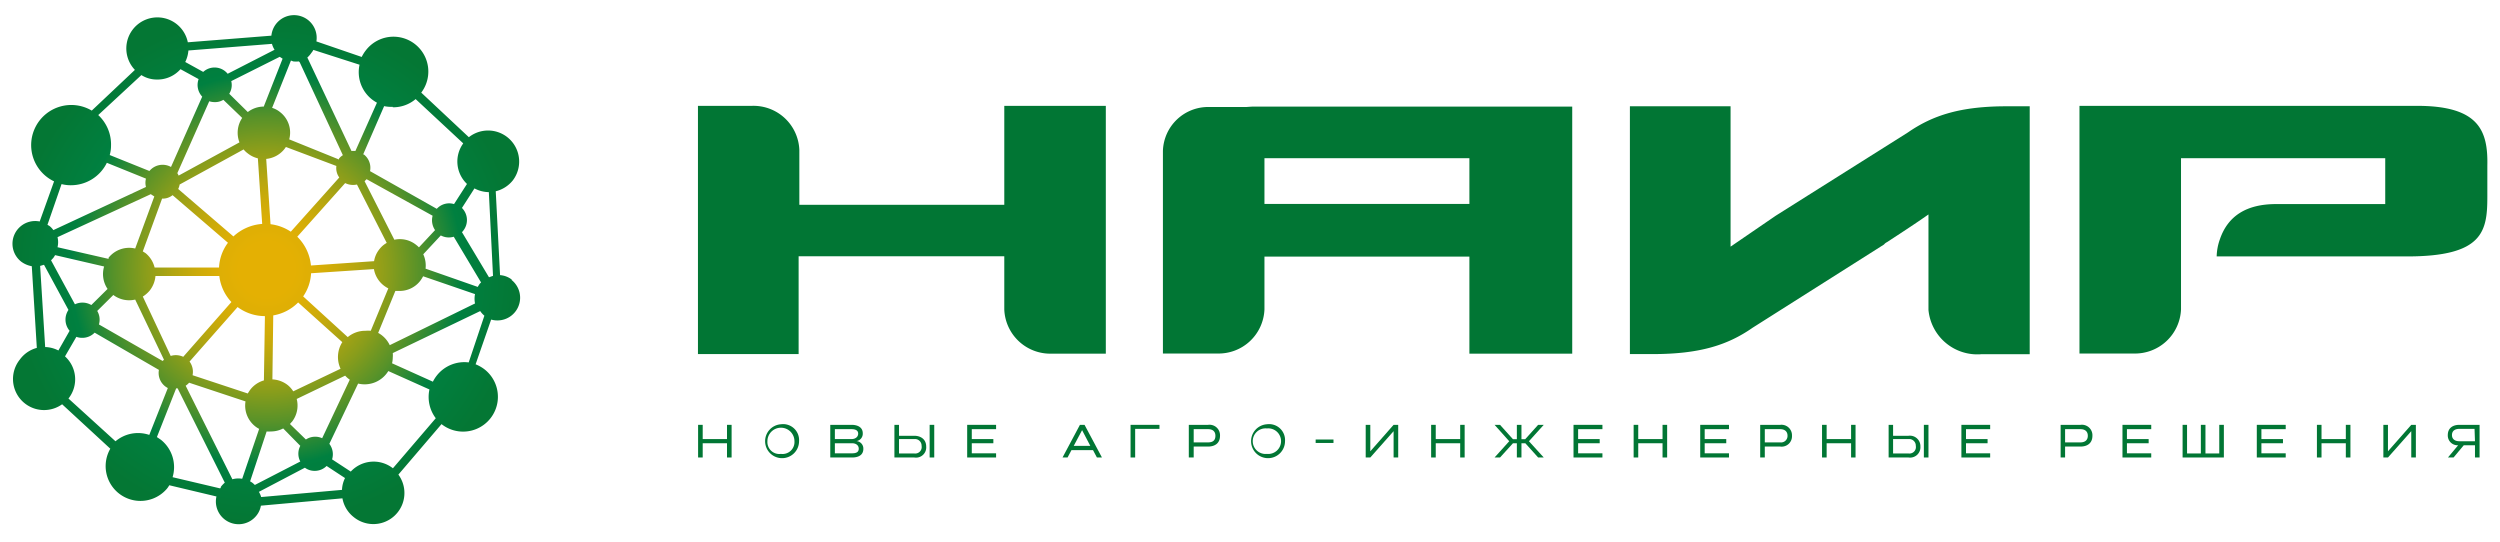 <svg id="Слой_1" data-name="Слой 1" xmlns="http://www.w3.org/2000/svg" xmlns:xlink="http://www.w3.org/1999/xlink" viewBox="0 0 173.83 37.67"><defs><style>.cls-1{fill:#017634;}.cls-2{fill:url(#Безымянный_градиент_3);}</style><radialGradient id="Безымянный_градиент_3" cx="13.36" cy="-23.32" r="17.7" gradientTransform="translate(4.92 41.91) rotate(0.65)" gradientUnits="userSpaceOnUse"><stop offset="0.11" stop-color="#e4b003"/><stop offset="0.18" stop-color="#deaf05"/><stop offset="0.27" stop-color="#cdab09"/><stop offset="0.37" stop-color="#b1a511"/><stop offset="0.48" stop-color="#899d1b"/><stop offset="0.6" stop-color="#579229"/><stop offset="0.72" stop-color="#1a8639"/><stop offset="0.77" stop-color="#008040"/><stop offset="1" stop-color="#047734"/></radialGradient></defs><title>01</title><path class="cls-1" d="M132.66,9.21,123.47,15l-3.14,2.15V7.39h-7V24.62h1.59c3.23,0,5.19-.61,6.94-1.83L131,17a.59.59,0,0,1,.2-.16c1.31-.85,2.27-1.49,2.89-1.93v2.8h0v3.84a3.41,3.41,0,0,0,3.66,3.08h3.38V7.39h-1.6C136.35,7.39,134.41,8,132.66,9.21Z"/><polygon class="cls-1" points="50.55 30.53 48.86 30.53 48.86 29.54 48.54 29.54 48.54 31.81 48.86 31.81 48.86 30.82 50.55 30.82 50.55 31.81 50.87 31.81 50.87 29.54 50.55 29.54 50.55 30.53"/><path class="cls-1" d="M54.3,29.5a1.18,1.18,0,1,0,1.26,1.18A1.11,1.11,0,0,0,54.3,29.5Zm0,2.06a.83.83,0,0,1-.94-.88.94.94,0,0,1,1.88,0A.83.83,0,0,1,54.3,31.56Z"/><path class="cls-1" d="M59.56,30.67a.52.52,0,0,0,.43-.54c0-.43-.37-.59-.78-.59H57.73v2.27h1.52c.44,0,.78-.17.78-.6A.52.52,0,0,0,59.56,30.67Zm-1.51-.83h1.16c.24,0,.46.07.46.31s-.21.38-.46.38H58.05Zm1.2,1.68h-1.2v-.7h1.2c.25,0,.46.13.46.38S59.51,31.52,59.25,31.52Z"/><path class="cls-1" d="M63.57,30.3H62.51v-.76h-.32v2.27h1.38a.71.71,0,0,0,.83-.76C64.4,30.53,64,30.3,63.57,30.3Zm0,1.23H62.51v-1h1.06a.46.46,0,0,1,.51.47A.45.45,0,0,1,63.57,31.53Z"/><rect class="cls-1" x="64.64" y="29.54" width="0.32" height="2.27"/><polygon class="cls-1" points="67.25 31.81 69.26 31.81 69.26 31.52 67.57 31.52 67.57 30.82 69.07 30.82 69.07 30.53 67.57 30.53 67.57 29.84 69.26 29.84 69.26 29.54 67.25 29.54 67.25 31.81"/><path class="cls-1" d="M75.09,29.54l-1.21,2.27h.35l.27-.51H76l.27.51h.35l-1.21-2.27ZM74.66,31l.58-1.09L75.81,31Z"/><polygon class="cls-1" points="78.61 31.81 78.93 31.81 78.93 29.82 80.62 29.82 80.62 29.54 78.61 29.54 78.61 31.81"/><path class="cls-1" d="M84,29.54H82.66v2.27H83v-.76H84c.46,0,.83-.22.83-.75A.73.73,0,0,0,84,29.54Zm0,1.22H83v-.92H84c.29,0,.51.13.51.46S84.32,30.76,84,30.76Z"/><path class="cls-1" d="M88.09,29.5a1.18,1.18,0,1,0,1.26,1.18A1.11,1.11,0,0,0,88.09,29.5Zm0,2.06a.89.89,0,1,1,0-1.77.89.89,0,1,1,0,1.77Z"/><rect class="cls-1" x="91.48" y="30.56" width="1.24" height="0.24"/><polygon class="cls-1" points="95.28 31.38 95.28 29.54 94.96 29.54 94.96 31.81 95.28 31.81 96.9 29.98 96.9 31.81 97.22 31.81 97.22 29.54 96.9 29.54 95.28 31.38"/><polygon class="cls-1" points="101.53 30.53 99.83 30.53 99.83 29.54 99.51 29.54 99.51 31.81 99.83 31.81 99.83 30.82 101.53 30.82 101.53 31.81 101.84 31.81 101.84 29.54 101.53 29.54 101.53 30.53"/><polygon class="cls-1" points="106.95 29.54 106.05 30.54 105.79 30.54 105.79 29.54 105.47 29.54 105.47 30.54 105.2 30.54 104.3 29.54 103.92 29.54 104.94 30.68 103.92 31.81 104.3 31.81 105.2 30.82 105.47 30.82 105.47 31.81 105.79 31.81 105.79 30.82 106.06 30.82 106.95 31.81 107.34 31.81 106.31 30.68 107.34 29.54 106.95 29.54"/><polygon class="cls-1" points="109.41 31.81 111.42 31.81 111.42 31.52 109.73 31.52 109.73 30.82 111.23 30.82 111.23 30.53 109.73 30.53 109.73 29.84 111.42 29.84 111.42 29.54 109.41 29.54 109.41 31.81"/><polygon class="cls-1" points="115.6 30.53 113.91 30.53 113.91 29.54 113.59 29.54 113.59 31.81 113.91 31.81 113.91 30.82 115.6 30.82 115.6 31.81 115.92 31.81 115.92 29.54 115.6 29.54 115.6 30.53"/><polygon class="cls-1" points="118.22 31.81 120.22 31.81 120.22 31.52 118.53 31.52 118.53 30.82 120.03 30.82 120.03 30.53 118.53 30.53 118.53 29.84 120.22 29.84 120.22 29.54 118.22 29.54 118.22 31.81"/><path class="cls-1" d="M123.78,29.54h-1.39v2.27h.32v-.76h1.07a.72.72,0,0,0,.82-.75A.73.73,0,0,0,123.78,29.54Zm0,1.22h-1.07v-.92h1.07c.28,0,.51.13.51.46A.45.45,0,0,1,123.78,30.76Z"/><polygon class="cls-1" points="128.71 30.53 127.01 30.53 127.01 29.54 126.69 29.54 126.69 31.81 127.01 31.81 127.01 30.82 128.71 30.82 128.71 31.81 129.02 31.81 129.02 29.54 128.71 29.54 128.71 30.53"/><rect class="cls-1" x="133.77" y="29.54" width="0.32" height="2.27"/><path class="cls-1" d="M132.7,30.3h-1.07v-.76h-.31v2.27h1.38a.72.72,0,0,0,.83-.76A.73.73,0,0,0,132.7,30.3Zm0,1.23h-1.07v-1h1.07a.46.46,0,0,1,.51.47A.45.45,0,0,1,132.7,31.53Z"/><polygon class="cls-1" points="136.38 31.81 138.38 31.81 138.38 31.52 136.7 31.52 136.7 30.82 138.2 30.82 138.2 30.53 136.7 30.53 136.7 29.84 138.38 29.84 138.38 29.54 136.38 29.54 136.38 31.81"/><path class="cls-1" d="M144.66,29.54h-1.38v2.27h.31v-.76h1.07c.46,0,.83-.22.83-.75A.73.73,0,0,0,144.66,29.54Zm0,1.22h-1.07v-.92h1.07c.28,0,.51.13.51.46S144.94,30.76,144.66,30.76Z"/><polygon class="cls-1" points="147.58 31.81 149.58 31.81 149.58 31.52 147.89 31.52 147.89 30.82 149.4 30.82 149.4 30.53 147.89 30.53 147.89 29.84 149.58 29.84 149.58 29.54 147.58 29.54 147.58 31.81"/><polygon class="cls-1" points="154.31 31.53 153.35 31.53 153.35 29.54 153.03 29.54 153.03 31.53 152.07 31.53 152.07 29.54 151.76 29.54 151.76 31.81 154.63 31.81 154.63 29.54 154.31 29.54 154.31 31.53"/><polygon class="cls-1" points="156.92 31.81 158.93 31.81 158.93 31.52 157.24 31.52 157.24 30.82 158.74 30.82 158.74 30.53 157.24 30.53 157.24 29.84 158.93 29.84 158.93 29.54 156.92 29.54 156.92 31.81"/><polygon class="cls-1" points="163.11 30.53 161.42 30.53 161.42 29.54 161.1 29.54 161.1 31.81 161.42 31.81 161.42 30.82 163.11 30.82 163.11 31.81 163.43 31.81 163.43 29.54 163.11 29.54 163.11 30.53"/><polygon class="cls-1" points="166.04 31.38 166.04 29.54 165.72 29.54 165.72 31.81 166.04 31.81 167.66 29.98 167.66 31.81 167.98 31.81 167.98 29.54 167.66 29.54 166.04 31.38"/><path class="cls-1" d="M170.2,30.25a.68.68,0,0,0,.72.71l-.71.85h.39l.71-.85h.78v.85h.32V29.54H171C170.57,29.54,170.2,29.75,170.2,30.25Zm1.89.43H171c-.28,0-.51-.13-.51-.43s.22-.43.51-.43h1.06Z"/><path class="cls-1" d="M86.66,7.44v0H84.08a3.15,3.15,0,0,0-3.22,3.05V24.58h3.77a3.19,3.19,0,0,0,3.29-3.07V17.84h14.25v6.75h7.15V7.41H87.23C87,7.41,86.85,7.43,86.66,7.44ZM87.92,11h14.25v3.18H87.92Z"/><path class="cls-1" d="M168.07,7.36H144.59V24.58h3.76a3.2,3.2,0,0,0,3.3-3.07V11h14.2v3.19h-7.59q-3.06,0-3.9,2.43a3.78,3.78,0,0,0-.23,1.21h13.24c5.29,0,5.58-1.74,5.58-4.16V11.51C173,9.09,172.37,7.36,168.07,7.36Z"/><path class="cls-1" d="M76.89,10.88V7.36H69.83v6.88H55.58V12.63h0v-2.2a3.19,3.19,0,0,0-3.29-3.07H48.53v5.26h0v12h7V17.82H69.83v1.5h0v2.2a3.2,3.2,0,0,0,3.3,3.07h3.76V19.32h0Z"/><path class="cls-2" d="M35.61,19.46a1.52,1.52,0,0,0-.84-.33l-.3-5.83a2.19,2.19,0,0,0,1.19-.76,2.16,2.16,0,0,0-3.06-3L29.29,6.44a2.42,2.42,0,0,0-3.86-2.93,2.6,2.6,0,0,0-.28.45L22,2.88a1.58,1.58,0,0,0-.57-1.48,1.58,1.58,0,0,0-2.56,1.08l-5.81.46A2.16,2.16,0,1,0,9.38,4.86l-3,2.83a2.79,2.79,0,1,0-2.62,4.92l-1,2.79a1.58,1.58,0,0,0-1.29,2.79,1.74,1.74,0,0,0,.74.32l.35,5.68A2.14,2.14,0,0,0,1.38,25a2.16,2.16,0,0,0,2.94,3.11l3.35,3.09A2.42,2.42,0,0,0,11.59,34a1.51,1.51,0,0,0,.18-.26l3.28.78a1.58,1.58,0,0,0,2.78,1.33,1.48,1.48,0,0,0,.31-.69l5.67-.51a2.14,2.14,0,0,0,.78,1.3A2.16,2.16,0,0,0,27.7,33l3-3.51,0,0a2.42,2.42,0,1,0,3-3.8,2.63,2.63,0,0,0-.63-.36l1.08-3.11a1.58,1.58,0,0,0,1.4-2.77Zm-8.3-12a2.41,2.41,0,0,0,1.59-.57l3.31,3.08a2.15,2.15,0,0,0,.26,2.82l-.9,1.4a1.16,1.16,0,0,0-1.2.33L25.73,11.9a1.18,1.18,0,0,0-.43-1.16l-.05,0,1.46-3.36A2.47,2.47,0,0,0,27.31,7.43ZM13.18,25.14l3.34-3.79a3.19,3.19,0,0,0,1.9.63l-.07,4.47a1.85,1.85,0,0,0-.93.62,2.9,2.9,0,0,0-.19.29l-3.84-1.27A1.2,1.2,0,0,0,13.18,25.14ZM6.76,21.62l1.12-1.11a1.83,1.83,0,0,0,1.52.32l2,4.18-.09.09h0L6.88,22.56A1.19,1.19,0,0,0,6.76,21.62ZM16.65,9.9l-4.23,2.31a.91.91,0,0,0-.09-.17l2.22-5a1.15,1.15,0,0,0,.37.06,1.09,1.09,0,0,0,.61-.16L16.84,8.2A1.85,1.85,0,0,0,16.65,9.9Zm.29.49a1.44,1.44,0,0,0,.28.27,1.82,1.82,0,0,0,.71.35l.3,4.56a3.27,3.27,0,0,0-2,.87l-3.84-3.3a1.12,1.12,0,0,0,.1-.31Zm-1.09,6.49a3.11,3.11,0,0,0-.62,1.72H10.75a1.86,1.86,0,0,0-.63-1l-.19-.12,1.34-3.67h0a1.09,1.09,0,0,0,.73-.24Zm-6.45.4a1.83,1.83,0,0,0-1.85.64l0,.08L4,17.19a1.5,1.5,0,0,0,0-.7l6.51-3s0,.06.08.08l.14.09ZM7.24,18.53a1.84,1.84,0,0,0,.24,1.56L6.35,21.21a1.21,1.21,0,0,0-1.14-.05L3.55,18.1l.16-.17a2,2,0,0,0,.12-.19Zm2.69,2.09a2,2,0,0,0,.49-.43,1.9,1.9,0,0,0,.39-1h4.44A3.18,3.18,0,0,0,16.09,21l-3.35,3.81a1.19,1.19,0,0,0-.87-.06Zm8.58-9.57a1.85,1.85,0,0,0,1.27-.69l.1-.14,3.51,1.32a1.1,1.1,0,0,0,.2.8l-3.37,3.77a3.23,3.23,0,0,0-1.41-.52ZM30.25,16l-1.12,1.2a1.54,1.54,0,0,0-.19-.17,1.8,1.8,0,0,0-1.52-.36l-2.07-4.07.14-.14L30.08,15A1.22,1.22,0,0,0,30.25,16Zm-9.17,4.61A3.1,3.1,0,0,0,21.63,19L26,18.71a1.84,1.84,0,0,0,1,1.34L25.78,23a2.21,2.21,0,0,0-.37,0,1.89,1.89,0,0,0-1.23.44Zm5.81-3.72a1.64,1.64,0,0,0-.51.44,1.78,1.78,0,0,0-.37.83l-4.39.3a3.22,3.22,0,0,0-.95-2L24,12.73a1.23,1.23,0,0,0,.82.1ZM19,21.93a3.16,3.16,0,0,0,1.73-.9l3.07,2.76a1.93,1.93,0,0,0-.12,1.85l-3.29,1.57a1.79,1.79,0,0,0-.39-.44,1.87,1.87,0,0,0-1.06-.39Zm1.29,7.41a1.83,1.83,0,0,0,.34-1.6L24,26.12a1.74,1.74,0,0,0,.32.28L22.4,30.47a1.17,1.17,0,0,0-1.13.09l-1.11-1.08A1.49,1.49,0,0,0,20.28,29.34Zm6-6.18,1.2-2.93.27,0a1.81,1.81,0,0,0,1.45-.69,2.3,2.3,0,0,0,.21-.33l3.61,1.24a1.58,1.58,0,0,0,0,.65L27.1,24A1.9,1.9,0,0,0,26.32,23.16Zm3.3-4.48a1.88,1.88,0,0,0-.16-1l1.22-1.31a1.18,1.18,0,0,0,.9.09l1.9,3.18a.94.94,0,0,0-.1.1,2.39,2.39,0,0,0-.13.21Zm-7.94-15a1.28,1.28,0,0,0,.14-.21L25,4.5a2.41,2.41,0,0,0,.86,2.41,2.64,2.64,0,0,0,.35.23L24.71,10.5a1.22,1.22,0,0,0-.27,0L21.37,4l0,0A1.62,1.62,0,0,0,21.68,3.63Zm-1.26.59a1.67,1.67,0,0,0,.39,0l.06.06,3,6.46a1,1,0,0,0-.27.24l0,.06L20.11,9.69a1.8,1.8,0,0,0-.63-1.89,1.6,1.6,0,0,0-.56-.3l1.31-3.29Zm-.94-.32.2.13L18.34,7.41a1.84,1.84,0,0,0-1.11.38L15.94,6.52a1.14,1.14,0,0,0,.14-.88ZM13.1,3.51l5.81-.46a1.5,1.5,0,0,0,.18.41L15.83,5.13A1.17,1.17,0,0,0,14.13,5l-1.25-.69A2.18,2.18,0,0,0,13.1,3.51ZM9.83,5.22a2,2,0,0,0,1.09.31,2.13,2.13,0,0,0,1.63-.72l1.26.69a1.19,1.19,0,0,0,.25,1.22l-2.17,4.89a1.19,1.19,0,0,0-1.5.28L7.63,10.78a2.39,2.39,0,0,0,.09-.66A2.78,2.78,0,0,0,6.83,8ZM4.28,12.8a2.51,2.51,0,0,0,.62.08,2.78,2.78,0,0,0,2.53-1.56l2.72,1.1a1.14,1.14,0,0,0,0,.58L3.71,16a1.37,1.37,0,0,0-.26-.28l-.15-.09ZM4.06,24.37a2.13,2.13,0,0,0-.92-.24l-.35-5.64.27-.08,1.7,3.14A1.2,1.2,0,0,0,4.84,23Zm4,6.34-3.3-3,0,0a2.15,2.15,0,0,0-.24-2.93l.79-1.36a1.12,1.12,0,0,0,.4.07,1.18,1.18,0,0,0,.87-.36l4.47,2.59a1.18,1.18,0,0,0,.43,1.14,1.22,1.22,0,0,0,.19.12l-1.29,3.26A2.43,2.43,0,0,0,8,30.71Zm7.31,3.15-.06.1L12,33.18a2.43,2.43,0,0,0-.81-2.6l-.28-.19L12.25,27h.1l3.28,6.56A1.79,1.79,0,0,0,15.35,33.86Zm.79-.53-3.25-6.51a1.21,1.21,0,0,0,.24-.21l3.92,1.3a1.84,1.84,0,0,0,.67,1.73,1.67,1.67,0,0,0,.28.18l-1.18,3.47A1.56,1.56,0,0,0,16.14,33.33Zm1.56.39-.13-.12a1.37,1.37,0,0,0-.2-.13L18.54,30a1.43,1.43,0,0,0,.29,0,1.82,1.82,0,0,0,.86-.21L20.88,31a1.17,1.17,0,0,0,0,1.09Zm6.08.34-5.64.5A1.37,1.37,0,0,0,18,34.2l3.2-1.68a1.12,1.12,0,0,0,.67.22,1.17,1.17,0,0,0,.84-.34l1.28.84A2,2,0,0,0,23.78,34.06Zm3.52-1.5,0,0a2.17,2.17,0,0,0-2.93.23l-1.3-.85a1.2,1.2,0,0,0-.19-1.08l2-4.19A1.93,1.93,0,0,0,27,25.8l2.86,1.28a2.45,2.45,0,0,0,.44,2Zm5.27-7.36a2.44,2.44,0,0,0-2.21.9,2.52,2.52,0,0,0-.28.44l-2.84-1.28a1.84,1.84,0,0,0,.05-.41,1.51,1.51,0,0,0,0-.3l6.08-2.92a1.47,1.47,0,0,0,.29.32l0,0ZM34,19.28l-1.88-3.14a.43.43,0,0,0,.09-.1,1.19,1.19,0,0,0-.09-1.58l.87-1.36a2.19,2.19,0,0,0,1,.26l.29,5.82Z"/></svg>